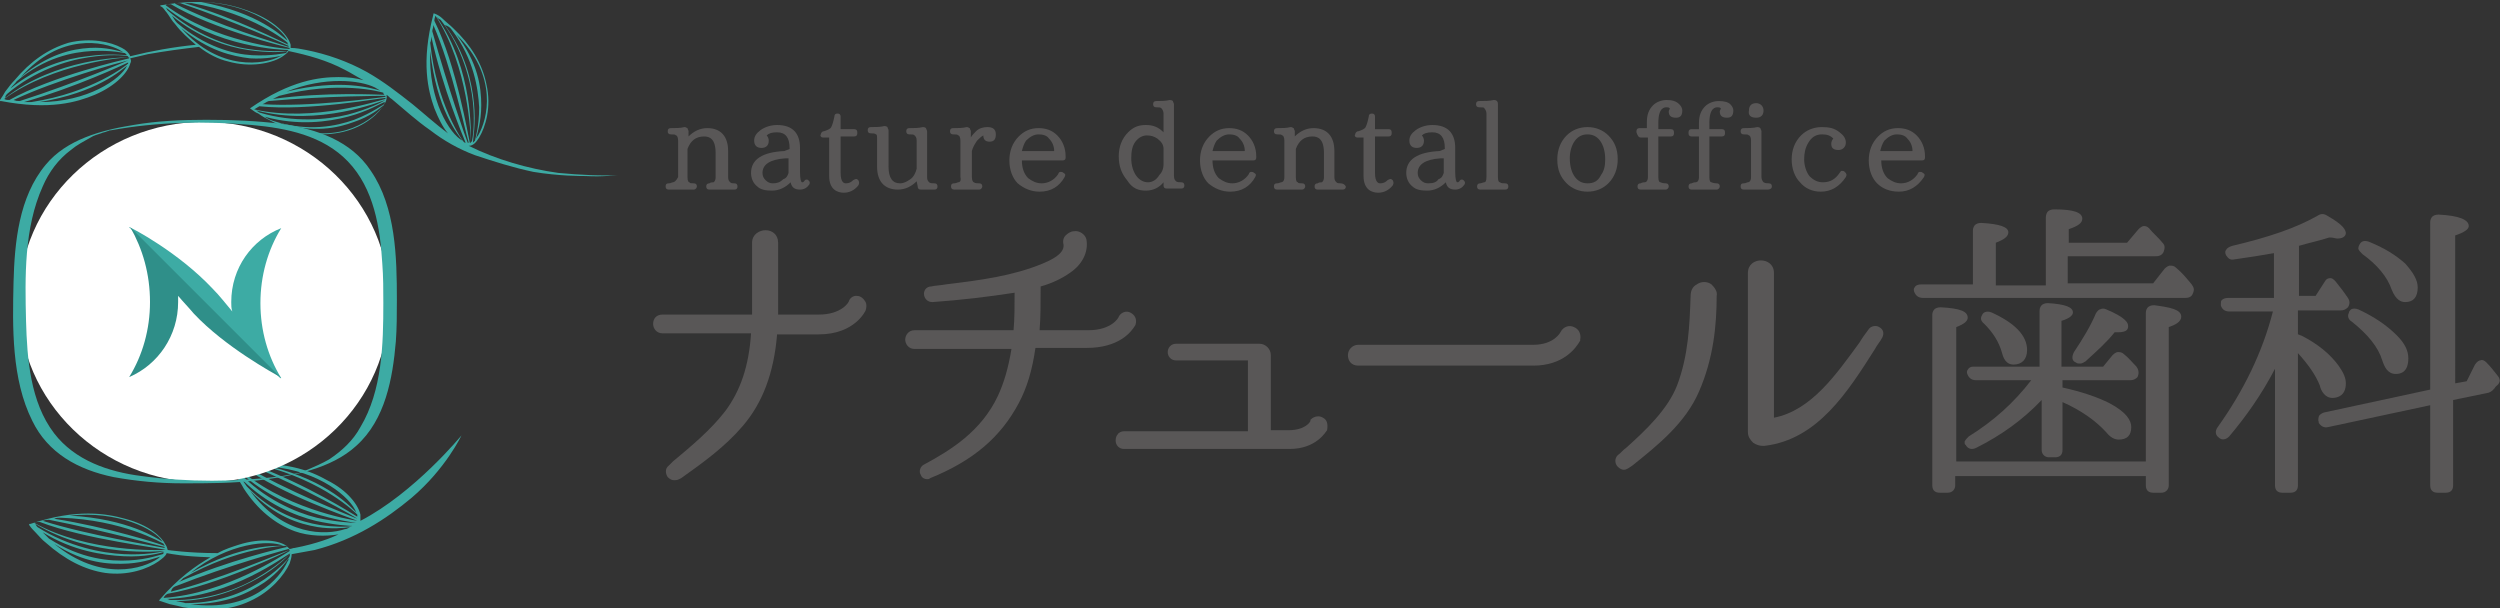 <?xml version="1.0" encoding="utf-8"?>
<!-- Generator: Adobe Illustrator 25.0.1, SVG Export Plug-In . SVG Version: 6.00 Build 0)  -->
<svg version="1.1" id="レイヤー_1" xmlns="http://www.w3.org/2000/svg" xmlns:xlink="http://www.w3.org/1999/xlink" x="0px"
	 y="0px" viewBox="0 0 240 58.4" style="enable-background:new 0 0 240 58.4;" xml:space="preserve">
<rect x="0" y="0" width="240" height="58.4" fill="#333333" stroke="none"/>
<style type="text/css">
	.st0{fill:#3DABA4;}
	.st1{fill:#FFFFFF;}
	.st2{fill:#2F8F89;}
	.st3{fill:#595757;}
</style>
<g>
	<path class="st0" d="M34.6,50c0-0.1,0-0.5,0-0.6c-0.2-0.9-1.2-2.3-3.2-3.3c-1.6-0.9-4.2-2-9-1.4l-0.1,0l0,0.1
		c0.1,0.3,0.3,0.6,0.4,0.9l0,0c0,0,0,0,0,0c0.2,0.4,0.5,0.8,0.7,1.2l0,0c0,0,0,0,0,0c1.3,2,3,3.4,4.9,4.1c1.4,0.5,3,0.5,4.2,0.3
		c-0.6,0.3-2.1,0.9-4.2,1.3c-0.2,0-0.3,0.1-0.5,0.1c-0.1-0.1-0.2-0.2-0.3-0.3c-0.7-0.5-2.4-0.8-4.6-0.1c-0.6,0.2-1.3,0.4-2,0.8
		c-2.8,0-4.8-0.3-4.8-0.3c0,0-0.1-0.4-0.2-0.5c-0.4-0.8-1.6-1.9-3.9-2.5c-1.8-0.5-4.6-1-9.1,0.5l-0.1,0l0,0.1
		c0.2,0.3,0.4,0.5,0.6,0.7l0,0c0,0,0,0,0,0c0.3,0.3,0.6,0.7,1,1l0,0c0,0,0,0,0,0c1.8,1.6,3.7,2.6,5.7,2.9c2.2,0.3,4.1-0.4,5.1-1.1
		c0.4-0.3,0.7-0.5,0.8-0.8c0.6,0.1,1.4,0.3,4.2,0.4c-1.4,0.8-3.1,2-4.9,4.1l0,0.1l0.1,0c0.3,0.1,0.6,0.2,0.9,0.3l0,0c0,0,0,0,0,0
		c0.5,0.1,0.9,0.2,1.3,0.3l0,0c0,0,0,0,0,0c2.4,0.4,4.5,0.3,6.4-0.6c2-0.9,3.3-2.5,3.8-3.6c0.1-0.3,0.2-0.6,0.2-0.9
		c0.6-0.1,1.6-0.3,2.2-0.4c3.9-1,6.9-3,9.3-5c3.3-2.8,4.8-6,4.8-6S39.8,47.3,34.6,50z M15.6,52c-0.5-0.3-3.3-2.2-8.9-2.5
		C11.3,49,14.9,50.8,15.6,52z M5.8,49.7c6,0.2,9.7,2.4,9.9,2.5c0,0.1,0.1,0.1,0.1,0.2c-0.5-0.2-5.5-1.8-10.6-2.6
		C5.4,49.7,5.6,49.7,5.8,49.7z M15.2,53.6c-1.4,1-5.5,2.3-10-1.4c2.9,1.9,5.3,2,7.1,1.9c1.6-0.1,2.8-0.6,3.2-0.7
		C15.4,53.4,15.3,53.5,15.2,53.6z M15.6,53.2c-0.1,0-1.3,0.5-3.2,0.6c-1.8,0.1-4.6-0.1-7.7-2.1l0,0c-0.2-0.2-0.4-0.4-0.6-0.6
		c2.9,1.8,5.8,2.2,7.8,2.3c2,0.1,3.5-0.3,3.8-0.4C15.7,53.1,15.7,53.2,15.6,53.2z M15.8,52.9c-0.4,0.1-1.9,0.4-3.9,0.3
		c-2.1-0.1-5.3-0.7-8.3-2.6c-0.1-0.1-0.1-0.1-0.2-0.3C8.9,53.6,15.3,52.9,15.8,52.9C15.8,52.9,15.8,52.9,15.8,52.9z M15.9,52.8
		c-0.6,0-7.4,0.3-12.6-2.6c0.2-0.1,0.3-0.1,0.5-0.1C8.2,51.8,15.5,52.6,15.9,52.8C15.9,52.7,15.9,52.7,15.9,52.8z M4.1,50
		c0.3-0.1,0.3-0.1,0.6-0.1c5.6,1.1,10.9,2.6,11.1,2.6c0,0,0,0.1,0,0.1C14.9,52.4,8.5,51.4,4.1,50z M27.2,52.4c-0.6,0-4-0.2-8.9,2.6
		C21.9,52.1,25.9,51.8,27.2,52.4z M17.6,55.5c5.3-3,9.6-3.1,9.8-3.1c0.1,0,0.1,0.1,0.2,0.1c-0.5,0.1-5.7,1.3-10.5,3.4
		C17.3,55.8,17.4,55.7,17.6,55.5z M16.8,56.3c5.3-2.1,10.6-3.5,10.9-3.6c0,0,0,0,0.1,0.1c-0.9,0.3-6.9,2.9-11.4,4
		C16.5,56.5,16.6,56.4,16.8,56.3z M16.1,57c4.7-0.8,11.4-4,11.7-4.2c0,0,0,0,0,0.1c-0.5,0.3-6.1,4.1-12.1,4.5
		C15.8,57.2,15.9,57.1,16.1,57z M27.6,53.9c-0.7,1.6-3.5,4.9-9.3,4.1c3.5,0,5.6-1.1,7.1-2.1c1.3-0.9,2.1-2,2.3-2.3
		C27.7,53.7,27.7,53.8,27.6,53.9z M27.8,53.4c0,0.1-0.8,1.1-2.4,2.2c-1.5,1-4,2.3-7.6,2.3l0,0c-0.3-0.1-0.5-0.1-0.9-0.2
		c3.4,0,6.1-1.2,7.9-2.2c1.8-1,2.8-2.1,3-2.3C27.9,53.3,27.8,53.3,27.8,53.4z M27.9,53.1c-0.3,0.3-1.4,1.3-3.1,2.3
		c-1.8,1.1-4.9,2.3-8.4,2.2c-0.2,0-0.2-0.1-0.4-0.1C22.3,57.3,27.4,53.3,27.9,53.1C27.9,53,27.9,53,27.9,53.1z M34.2,49.2
		c-0.4-0.4-2.6-3-8.2-4.4C30.7,45.2,33.7,47.8,34.2,49.2z M33.1,50.8c-1.8,0.6-5.9,0.7-9.1-3.7c2.4,2.5,4.7,3.2,6.5,3.5
		c1.3,0.2,2.5,0.1,3.1,0C33.4,50.7,33.3,50.8,33.1,50.8z M33.8,50.5c-0.5,0.1-1.7,0.1-3.1-0.1c-1.8-0.3-4.5-1.1-7-3.7l0,0
		c-0.2-0.3-0.3-0.4-0.5-0.7c2.4,2.4,5.1,3.5,7.1,4c1.8,0.4,3.3,0.5,3.8,0.5C34,50.4,33.9,50.4,33.8,50.5z M34.2,50.2
		c-0.4,0-2-0.1-3.8-0.5c-2-0.5-5.1-1.8-7.5-4.4c-0.1-0.2-0.1-0.2-0.2-0.3C27.2,49.4,33.7,50.1,34.2,50.2
		C34.2,50.1,34.2,50.2,34.2,50.2z M34.3,50c-0.6-0.1-7.3-1.2-11.7-5.3c0.2,0,0.3,0,0.6,0C27,47.5,33.9,49.8,34.3,50
		C34.3,49.9,34.3,50,34.3,50z M34.3,49.8c-0.9-0.4-6.9-2.7-10.8-5.1c0.3,0,0.4,0,0.6,0C29.3,46.9,34.1,49.6,34.3,49.8
		C34.3,49.8,34.3,49.8,34.3,49.8z M24.5,44.7c0.2,0,0.4,0,0.7,0c5.9,1.5,8.9,4.5,9.1,4.7c0,0.1,0,0.1,0,0.2
		C33.8,49.3,29.4,46.5,24.5,44.7z"/>
	<path class="st0" d="M53.6,16.6c-2.9-0.4-6-1.3-8.6-2.6c0.4,0,0.7-0.3,1-0.8c0.6-1,1.2-2.9,0.7-5.1c-0.4-2-1.5-3.8-3.2-5.4
		c0,0,0,0,0,0l0,0c-0.3-0.3-0.7-0.6-1-0.9c0,0,0,0,0,0l0,0c-0.2-0.2-0.5-0.4-0.8-0.5l-0.1,0l0,0.1c-1.2,4.6-0.5,7.3,0.1,9
		c0.4,1,0.8,1.8,1.3,2.4c-1.2-0.9-2.3-1.9-3.4-2.8c-1.4-1.1-2.8-2.2-4.4-3.1c-1.8-1-3.8-1.7-5.8-2.1c-0.5-0.1-1-0.2-1.5-0.2
		c0-0.1,0-0.2,0-0.3c-0.2-0.8-1.3-2.1-3.4-3c-1.7-0.7-4.3-1.6-9-0.8l-0.1,0l0,0.1C15.7,0.7,15.8,1,16,1.2l0,0c0,0,0,0,0,0
		c0.3,0.4,0.5,0.8,0.8,1.1l0,0c0,0,0,0,0,0c0.6,0.8,1.3,1.4,2,2c-2.1,0.2-4.3,0.6-6.3,1.1c0,0,0,0,0,0c-0.1-0.3-0.4-0.6-0.8-0.8
		c-1.1-0.6-3-1-5.1-0.5C4.6,4.7,2.9,5.9,1.4,7.7c0,0,0,0,0,0l0,0C1.1,8,0.8,8.4,0.5,8.8c0,0,0,0,0,0l0,0C0.4,9,0.2,9.3,0,9.6l0,0.1
		l0.1,0c4.7,0.9,7.3,0.1,9-0.6c2.1-0.9,3.2-2.2,3.4-3c0.1-0.2,0.1-0.3,0-0.5c0.5-0.1,1.2-0.3,1.7-0.4c1.7-0.3,3.2-0.5,4.9-0.7
		C20,5.2,21,5.7,21.9,5.9c2.1,0.6,4.1,0.2,5.1-0.4c0.3-0.2,0.6-0.4,0.7-0.6c1.9,0.4,3.7,0.9,5.4,1.8c0.6,0.3,1.2,0.7,1.8,1
		c-0.7-0.2-1.5-0.3-2.4-0.3c-1.8,0-4.6,0.3-8.5,3l-0.1,0l0.1,0c0.3,0.2,0.5,0.4,0.8,0.5l0,0c0,0,0,0,0,0c0.4,0.3,0.8,0.5,1.2,0.7
		l0,0c0,0,0,0,0,0c2.1,1.1,4.2,1.5,6.2,1.2c2.2-0.3,3.8-1.5,4.5-2.5c0.3-0.4,0.5-0.8,0.4-1.2c0.2,0.1,0.3,0.3,0.5,0.4
		c1.2,1,2.4,2.1,3.7,3c1.3,1,2.7,1.8,4.3,2.4c1.8,0.6,3.7,1.2,5.6,1.6c2.4,0.4,4.6,0.4,5,0.4c1.8,0.1,2.9-0.1,3.1-0.1
		C57.9,16.9,55.7,16.8,53.6,16.6z M11.5,4.8c0.1,0.1,0.2,0.1,0.3,0.2c-0.4-0.1-1.6-0.5-3.2-0.4C6.9,4.7,4.6,5.2,2,7.4
		C5.8,3.1,10,4,11.5,4.8z M1.6,7.8L1.6,7.8C4.3,5.5,7,5,8.8,4.9c1.9-0.1,3.2,0.2,3.2,0.2c0.1,0.1,0.1,0.1,0.2,0.2
		c-0.3,0-1.8-0.2-3.8,0.1C6.4,5.6,3.6,6.4,1,8.5C1.2,8.2,1.4,8.1,1.6,7.8z M0.7,9c2.6-2.2,5.7-3.2,7.8-3.5c1.9-0.3,3.4-0.2,3.8-0.1
		c0,0,0,0,0,0.1c-0.5,0-6.9,0.1-11.8,3.9C0.5,9.2,0.6,9.1,0.7,9z M3.8,9.8c5.5-0.9,7.9-3.1,8.4-3.5C11.6,7.6,8.4,9.8,3.8,9.8z
		 M12.3,6.1c-0.1,0.1-3.4,2.8-9.3,3.7c-0.2,0-0.4,0-0.7,0c4.9-1.4,9.6-3.6,10-3.8C12.3,6,12.3,6,12.3,6.1z M12.3,5.8
		C12.1,5.9,7.2,8,1.9,9.7c-0.3,0-0.3,0-0.6-0.1C5.3,7.7,11.5,6,12.3,5.8C12.4,5.7,12.3,5.8,12.3,5.8z M0.9,9.6c-0.2,0-0.3,0-0.5-0.1
		c4.7-3.4,11.4-4,12-4c0,0,0,0,0,0.1C12,5.7,5,7.3,0.9,9.6z M27.6,3.9c-0.5-0.4-2.8-2.7-8.3-3.7C23.9,0.3,27.1,2.7,27.6,3.9z
		 M18.4,0.3c5.9,1,9.1,3.7,9.2,3.8c0,0.1,0,0.1,0.1,0.2c-0.5-0.2-5.1-2.6-10-4C18,0.3,18.2,0.3,18.4,0.3z M17.3,0.3
		c5.3,1.8,10.2,4,10.4,4.1c0,0,0,0.1,0,0.1c-0.9-0.3-7-2.1-11-4.2C17,0.3,17.1,0.3,17.3,0.3z M16.4,0.4c4,2.4,11,4.1,11.4,4.2
		c0,0,0,0,0,0.1c-0.6,0-7.2-0.7-11.9-4.2C16,0.4,16.2,0.4,16.4,0.4z M26.9,5.4c-1.5,0.8-5.8,1.5-9.5-2.7C20,4.9,22.3,5.4,24,5.6
		c1.6,0.1,2.8-0.2,3.2-0.3C27.1,5.3,27,5.4,26.9,5.4z M27.4,5.1c-0.1,0-1.3,0.3-3.2,0.2c-1.8-0.1-4.5-0.8-7.2-3.1l0,0
		c-0.2-0.2-0.3-0.4-0.5-0.7c2.5,2.1,5.3,3,7.3,3.3c2,0.3,3.5,0.2,3.8,0.1C27.5,5,27.5,5.1,27.4,5.1z M23.8,4.7
		c-2-0.3-5.1-1.4-7.7-3.7C16,0.9,16,0.8,15.9,0.7c4.8,3.9,11.3,4.1,11.8,4.1c0,0,0,0-0.1,0.1C27.3,4.9,25.7,5,23.8,4.7z M36,8.4
		c0.2,0.1,0.3,0.2,0.5,0.3c-0.7-0.2-3.8-1.2-9,0.1C31.2,7.3,34.6,7.7,36,8.4z M25.8,9.7c5.6-0.5,10.9-0.5,11.2-0.5c0,0,0,0.1,0,0.1
		c-0.9,0.1-7.3,1-11.8,0.7C25.5,9.9,25.5,9.8,25.8,9.7z M36.6,10.4c-1.1,1.3-4.6,3.8-9.8,1.4c3.3,1,5.6,0.5,7.2-0.1
		c1.5-0.5,2.5-1.3,2.8-1.6C36.7,10.3,36.7,10.3,36.6,10.4z M36.9,10c-0.1,0-1.1,0.8-2.9,1.5c-1.7,0.6-4.4,1.2-7.8,0.1l0,0
		c-0.3-0.1-0.5-0.2-0.8-0.4c3.2,0.9,6.1,0.5,8,0c1.9-0.5,3.2-1.3,3.5-1.4C37,9.8,36.9,9.9,36.9,10z M37,9.6
		c-0.3,0.2-1.7,0.9-3.6,1.4c-2,0.5-5.2,0.8-8.5-0.2c-0.1-0.1-0.2-0.1-0.3-0.2C30.6,12.2,36.6,9.7,37,9.6C37,9.6,37,9.6,37,9.6z
		 M24.4,10.5c0.2-0.1,0.3-0.2,0.5-0.3c4.6,0.5,11.7-0.8,12.1-0.8c0,0,0,0,0,0.1C36.5,9.6,30.1,11.8,24.4,10.5z M36.9,9.1
		c-0.5,0-5.7-0.3-10.7,0.4c0.2-0.1,0.4-0.2,0.6-0.3c5.7-1.5,9.7-0.4,10-0.3c0,0,0,0,0,0C36.8,9,36.8,9,36.9,9.1z M45.9,13
		c-0.1,0.1-0.1,0.2-0.2,0.3c0.1-0.4,0.5-1.6,0.5-3.2c0-1.7-0.3-4.1-2.4-6.8C47.9,7.3,46.8,11.5,45.9,13z M43.4,2.9L43.4,2.9
		c2.1,2.8,2.5,5.6,2.6,7.4c0,1.9-0.4,3.1-0.4,3.2c-0.1,0.1-0.1,0.1-0.2,0.2c0-0.3,0.3-1.8,0.1-3.8c-0.2-2-0.8-4.8-2.8-7.5
		C43,2.5,43.2,2.6,43.4,2.9z M42.3,1.9c2.1,2.7,2.9,5.9,3.1,7.9c0.2,1.9,0,3.4-0.1,3.8c0,0,0,0-0.1,0c0-0.5,0.3-6.9-3.3-12
		C42.1,1.8,42.1,1.8,42.3,1.9z M41.8,1.5c3.2,4.9,3.4,11.6,3.4,12.2c0,0,0,0-0.1,0c-0.1-0.4-1.3-7.5-3.4-11.7
		C41.7,1.9,41.7,1.8,41.8,1.5z M41.6,2.4c1.8,4.1,3.1,10.4,3.4,11.3c0,0-0.1,0-0.1,0c-0.1-0.2-1.9-5.3-3.4-10.7
		C41.5,2.8,41.6,2.7,41.6,2.4z M41.4,3.5c1.1,5,3.1,9.7,3.3,10.2c-0.1,0-0.1,0-0.2-0.1c-0.1-0.1-2.6-3.6-3.2-9.5
		C41.4,3.9,41.4,3.7,41.4,3.5z M41.3,4.9c0.6,5.6,2.7,8.1,3.1,8.6C43.2,12.9,41.1,9.6,41.3,4.9z"/>
	<g>
		<ellipse class="st1" cx="19.6" cy="29" rx="17.8" ry="17.3"/>
		<g>
			<g>
				<path class="st0" d="M36.8,29.1c0,3.9-0.1,8.4-2.2,11.9c-0.7,1.3-1.8,2.3-3,3.1c-0.7,0.4-1.4,0.7-2.1,1
					c-0.2,0.1-0.4,0.1-0.6,0.2c-0.5,0.2,0.4-0.1-0.2,0.1c-0.5,0.1-1.1,0.2-1.6,0.3c-4.4,0.6-9.1,0.6-13.5,0
					c-3.2-0.4-6.4-1.5-8.4-4.1c-2.3-3-2.6-7.2-2.7-10.8c-0.1-4.2-0.2-8.9,1.6-12.9c0.6-1.4,1.5-2.6,2.7-3.5c0.6-0.5,1.2-0.8,1.9-1.2
					c0.3-0.2,0.7-0.3,1-0.4c0.2-0.1,0.4-0.1,0.6-0.2c0.1,0,0.2-0.1,0.3-0.1c-0.6,0.2-0.1,0,0.1,0c4.4-0.8,9-0.9,13.5-0.5
					c3.3,0.3,6.8,1,9.2,3.5c2.5,2.6,3.1,6.4,3.3,9.8C36.8,26.6,36.8,27.8,36.8,29.1c0-0.1,1.3-0.2,1.3-0.3c0-4.1-0.1-8.9-2.5-12.4
					c-1.9-2.9-5.2-4-8.5-4.5c-2.4-0.3-4.8-0.4-7.3-0.4c-2.3,0-4.7,0.1-7,0.5c-3.1,0.5-6.4,1.4-8.4,3.8c-2.6,3.1-3,7.5-3.1,11.3
					c-0.1,4.3-0.2,9.3,1.8,13.3c1.5,3.1,4.4,4.7,7.8,5.4c2.2,0.4,4.4,0.6,6.6,0.6c2.5,0,4.9,0,7.4-0.3c3.2-0.4,6.9-1.1,9.3-3.3
					c2.8-2.5,3.5-6.5,3.8-10c0.1-1.3,0.1-2.7,0.1-4C38.1,28.9,36.8,29,36.8,29.1z"/>
			</g>
		</g>
	</g>
	<g>
		<path class="st0" d="M22.2,29c0,0.3,0,0.6,0.1,0.9c-0.6-0.7-1.2-1.5-1.9-2.2c-3.3-3.5-7.7-5.8-8-5.9c0,0,0,0.1,0.1,0.1l14.4,14.4
			c0,0,0.1,0,0.1,0c-1.3-2.1-2-4.6-2-7.2c0-2.6,0.7-5.1,2-7.2C24.2,23,22.2,25.7,22.2,29z"/>
		<path class="st2" d="M14.4,29c0,2.6-0.7,5.1-2,7.2c2.8-1.2,4.7-4,4.7-7.2c0-0.2,0-0.4,0-0.6c0.5,0.6,1,1.1,1.5,1.7
			c3,3.2,7.6,5.7,8.3,6.1L12.5,21.8C13.7,23.9,14.4,26.3,14.4,29z"/>
	</g>
</g>
<g>
	<path class="st3" d="M82.2,28.4c-0.3,0-0.6,0.2-0.7,0.5c0,0.1-0.7,1.3-2.9,1.3h-3.9v-6.9c0-0.8-0.6-1.2-1.2-1.2
		c-0.6,0-1.3,0.4-1.3,1.2v6.9h-8.6c-0.6,0-0.9,0.4-0.9,0.9c0,0.4,0.3,0.9,0.9,0.9h8.5c-0.2,3.1-1,5.5-2.5,7.5
		c-1.4,1.8-3.2,3.3-5,4.8l-0.4,0.4c-0.4,0.3-0.3,0.8-0.1,1.1c0.2,0.2,0.4,0.3,0.6,0.3c0.2,0,0.3,0,0.5-0.1l0.2-0.1
		c2.1-1.5,4.2-3,5.9-5c1.9-2.2,3-5.1,3.3-8.8h4c3.5,0,4.5-2.3,4.5-2.3c0.1-0.3,0.1-0.6,0-0.8C82.8,28.5,82.5,28.4,82.2,28.4z"/>
	<path class="st3" d="M109,31.2l-0.2-0.2l0,0L109,31.2c0.2-0.6-0.1-1-0.5-1.2c-0.4-0.2-0.9,0-1.1,0.4c0,0.1-0.7,1.3-2.9,1.3h-4.7
		c0.1-1.2,0.1-2.5,0.1-4.2c1.1-0.3,2.1-0.8,2.8-1.3c1.2-0.8,1.8-2,1.6-3.2c-0.1-0.5-0.7-0.9-1.2-0.8c-0.3,0-0.6,0.2-0.8,0.4
		c-0.2,0.2-0.3,0.5-0.2,0.9c0.1,0.9-1.3,1.5-2,1.8c-2.9,1.2-6,1.6-9.3,2c-0.5,0.1-1,0.1-1.4,0.2c-0.4,0-0.7,0.3-0.7,0.7
		c0,0.4,0.3,0.8,0.8,0.8c2.8-0.2,5.3-0.5,7.9-0.9c0,1.3,0,2.5-0.1,3.6h-9.5c-0.6,0-0.9,0.5-0.9,0.9c0,0.4,0.3,0.9,0.9,0.9h9.3
		c-0.3,1.8-0.7,3.2-1.3,4.5c-1.6,3.4-4.5,5.2-7.1,6.6c-0.4,0.2-0.5,0.7-0.3,1c0.1,0.3,0.4,0.4,0.6,0.4c0.1,0,0.2,0,0.3-0.1
		c4.2-1.7,6.8-4,8.5-7.2c0.8-1.5,1.3-3.2,1.6-5.3h4.9C107.4,33.4,108.6,31.9,109,31.2z"/>
	<path class="st3" d="M127,40.1c-0.3-0.2-0.8-0.2-1.2,0.2c0,0,0,0.1,0,0.1c0,0.1-0.5,0.9-2.1,0.9h-1.7v-7.2c0-0.6-0.5-1.1-1.1-1.1
		h-8c-0.5,0-0.8,0.4-0.8,0.8c0,0.4,0.3,0.8,0.8,0.8l6.9,0v6.8h-11.9c-0.2,0-0.5,0.1-0.6,0.3c-0.1,0.1-0.2,0.3-0.2,0.6
		c0,0.4,0.3,0.8,0.8,0.8h15.9c2.6,0,3.5-1.7,3.6-1.8C127.5,40.7,127.4,40.3,127,40.1z"/>
	<path class="st3" d="M151.1,31.4c-0.4-0.2-1-0.1-1.3,0.5c0,0-0.6,1.2-2.6,1.2h-16.8c-0.6,0-1,0.5-1,1c0,0.5,0.3,1,1,1h16.8
		c2.9,0,4.1-1.7,4.5-2.4c0,0,0,0,0-0.1C151.8,32.1,151.6,31.6,151.1,31.4z"/>
	<path class="st3" d="M180.4,31.4c-0.3-0.2-0.8-0.1-1,0.2c-0.3,0.4-0.6,0.8-0.9,1.3c-2.2,3-4.6,6.5-8.2,7.2V26.2
		c0-1.6-2.5-1.6-2.5,0v15.3c0,0.4,0.2,0.7,0.5,1c0.3,0.2,0.6,0.3,0.9,0.3c0.1,0,0.1,0,0.2,0c5.1-0.6,8-5.2,10.6-9.3
		c0.2-0.4,0.5-0.7,0.7-1.1C180.9,32,180.8,31.6,180.4,31.4z"/>
	<path class="st3" d="M164.3,27.3c-0.4-0.3-1-0.3-1.4,0c-0.4,0.2-0.6,0.6-0.6,1.1c-0.1,2.8-0.2,5.7-1.3,8.6c-0.9,2.3-3,4.3-4.9,6
		c-0.3,0.2-0.5,0.5-0.8,0.7c-0.3,0.3-0.3,0.8,0,1.1c0.2,0.2,0.4,0.3,0.6,0.3c0.2,0,0.3-0.1,0.5-0.2l0.3-0.2c2.5-2,5.1-4.1,6.4-7.1
		c1.4-3.2,1.7-6.4,1.7-9.2C164.9,28,164.6,27.6,164.3,27.3z"/>
	<path class="st3" d="M208.9,25.7c-0.2-0.2-0.4-0.2-0.6-0.2c-0.1,0-0.3,0.1-0.5,0.3l-1.1,1.4h-8.2v-2.6h8.4c0.2,0,0.6,0,0.8-0.4
		c0.1-0.3,0.2-0.6-0.1-0.9c-0.4-0.5-0.9-0.9-1.3-1.4c-0.2-0.2-0.4-0.2-0.5-0.2c-0.1,0-0.3,0.1-0.5,0.3l-1.1,1.3h-5.6V22
		c0.9-0.3,1.3-0.6,1.3-1c0-0.6-0.8-0.9-2.7-0.9c-0.3,0-0.5,0.1-0.6,0.2c-0.1,0.1-0.2,0.3-0.2,0.6v6.5h-4.8v-4.1
		c0.8-0.3,1.2-0.6,1.2-1c0-0.5-0.8-0.8-2.6-0.9c-0.3,0-0.5,0.1-0.6,0.2c-0.1,0.1-0.2,0.3-0.2,0.5v5.2h-4.9c-0.4,0-0.6,0.1-0.7,0.3
		c-0.1,0.1-0.1,0.3,0,0.5c0.1,0.2,0.3,0.5,0.8,0.5h25.2c0.3,0,0.6-0.1,0.7-0.4c0.2-0.4,0.1-0.6-0.1-0.9
		C209.9,26.7,209.5,26.2,208.9,25.7z"/>
	<path class="st3" d="M188.9,35.5c-0.1,0.1-0.1,0.3,0,0.5c0.1,0.2,0.3,0.5,0.8,0.5h5.3c-1.7,2.2-3.6,3.9-6,5.4
		c-0.2,0.2-0.3,0.3-0.4,0.5c0,0.1,0,0.3,0.1,0.3c0.2,0.4,0.6,0.5,1,0.3c2.4-1.2,4.5-2.7,6.3-4.6v4.8c0,0.4,0.3,0.7,0.7,0.7h0.6
		c0.5,0,0.7-0.3,0.7-0.7v-4.6c1.8,0.8,3.2,1.8,4.2,2.9c0.4,0.5,0.8,0.7,1.2,0.7c0.8,0,1.2-0.4,1.2-1.2c0-0.6-0.4-1.4-2.1-2.3
		c-1.2-0.6-2.7-1.1-4.5-1.5v-0.7h6.5c0.4,0,0.6-0.2,0.7-0.3c0.1-0.2,0.2-0.6-0.1-1c-0.4-0.4-0.8-0.9-1.2-1.2
		c-0.2-0.2-0.4-0.2-0.6-0.2c-0.1,0-0.3,0.1-0.5,0.3l-0.9,1.1h-4v-4.4c0.7-0.2,1.1-0.5,1.1-0.8c0-0.5-0.7-0.8-2.4-0.9
		c-0.3,0-0.5,0.1-0.6,0.2c-0.1,0.1-0.2,0.3-0.2,0.5v5.4h-6.4C189.2,35.2,189,35.3,188.9,35.5z"/>
	<path class="st3" d="M199.3,34.8c0.1,0.1,0.2,0.1,0.4,0.1c0.2,0,0.3-0.1,0.5-0.2c1.1-1,2.1-1.9,2.8-2.8c0,0,0,0,0.1,0
		c0.1,0,0.2,0,0.2,0c0.9,0,1-0.3,1-0.6c0-0.3-0.2-0.8-2.1-1.6c-0.2-0.1-0.4-0.1-0.6,0c-0.1,0-0.3,0.2-0.4,0.4
		c-0.5,1.2-1.3,2.5-2.1,3.7c0,0,0,0,0,0C198.8,34.4,199,34.7,199.3,34.8z"/>
	<path class="st3" d="M193.3,35c0.8,0,1.3-0.5,1.3-1.4c0-1.4-1.2-2.6-3.4-3.6c-0.5-0.2-0.8,0-0.9,0.2c-0.1,0.2-0.3,0.5,0.2,0.9
		c0.8,0.8,1.4,1.7,1.7,2.8C192.4,34.7,192.8,35,193.3,35z"/>
	<path class="st3" d="M206.8,29.3c-0.3,0-0.5,0.1-0.6,0.2c-0.1,0.1-0.2,0.3-0.2,0.5v14.3h-18.2V31.4c0.8-0.3,1.1-0.6,1.1-0.9
		c0-0.6-0.7-0.9-2.6-1c-0.3,0-0.5,0.1-0.6,0.2c-0.1,0.1-0.2,0.3-0.2,0.5v16.4c0,0.5,0.3,0.7,0.7,0.7h0.8c0.4,0,0.7-0.3,0.7-0.7v-0.9
		H206v0.9c0,0.5,0.3,0.7,0.7,0.7h0.8c0.4,0,0.7-0.3,0.7-0.7V31.4c0.6-0.2,1.2-0.5,1.2-1C209.4,29.7,208.3,29.5,206.8,29.3z"/>
	<path class="st3" d="M223.9,38.2c0.5,0,1.3-0.2,1.3-1.4c0-0.5-0.2-1-0.7-1.7c-0.8-1.1-2-2.1-3.6-2.9c-0.1,0-0.2-0.1-0.3-0.1v-2.3
		h4.1c0.3,0,0.5-0.1,0.7-0.3c0.2-0.3,0.2-0.6,0-0.9c-0.4-0.6-0.8-1.1-1.2-1.6c-0.2-0.2-0.3-0.3-0.5-0.3c-0.2,0-0.4,0.1-0.5,0.3
		l-0.9,1.4h-1.6v-4.8c1-0.3,2-0.5,2.9-0.8l0.1,0c0.3,0,0.5,0.1,0.7,0.1c0.7,0,0.8-0.4,0.8-0.5c0-0.3-0.2-0.8-1.8-1.7
		c-0.3-0.2-0.6-0.2-0.9,0c-2.1,1.2-4.8,2.1-8.2,2.9c-0.3,0.1-0.5,0.2-0.6,0.4c-0.1,0.1-0.1,0.3,0,0.5c0.2,0.3,0.4,0.5,0.8,0.4
		c1.4-0.2,2.7-0.4,3.8-0.6v4.3h-4.4c-0.3,0-0.5,0.1-0.6,0.2c-0.1,0.1-0.1,0.2-0.1,0.5c0.1,0.4,0.4,0.6,0.8,0.6h4.2
		c-1,3.9-2.8,7.6-5.3,11.1c-0.3,0.4-0.2,0.8,0.1,1c0.3,0.3,0.7,0.2,1-0.1c1.6-1.9,3.1-4,4.4-6.5v11.2c0,0.5,0.3,0.7,0.7,0.7h0.8
		c0.5,0,0.7-0.3,0.7-0.7V33.9c1,1.1,1.7,2.1,2.1,3.1C222.8,37.5,223.2,38.2,223.9,38.2z"/>
	<path class="st3" d="M226.8,24.4c1.4,1,2.4,2.2,2.8,3.4c0.4,1,0.9,1.2,1.3,1.2c0.8,0,1.2-0.5,1.2-1.4c0-0.7-0.4-1.4-1.2-2.3
		c-0.9-0.8-2-1.5-3.5-2.1c0,0,0,0,0,0c-0.6-0.2-0.8,0.1-0.9,0.3c-0.1,0.2-0.1,0.3-0.1,0.4C226.5,24.1,226.6,24.2,226.8,24.4z"/>
	<path class="st3" d="M225.8,30.9c1.5,1.2,2.5,2.4,2.9,3.7c0.2,0.6,0.5,1.3,1.3,1.3c0.5,0,1.2-0.2,1.2-1.5c0-0.7-0.3-1.4-1.1-2.2
		c-1-1-2.2-1.8-3.7-2.5c0,0,0,0,0,0c-0.3-0.1-0.5-0.1-0.7,0c-0.1,0.1-0.2,0.2-0.2,0.3C225.4,30.2,225.3,30.6,225.8,30.9z"/>
	<path class="st3" d="M239.8,36.1c-0.4-0.5-0.7-0.9-1.1-1.3c-0.2-0.2-0.4-0.3-0.6-0.2c-0.1,0-0.3,0.1-0.5,0.4l-0.8,1.6l-1.1,0.2
		V22.6c0.9-0.3,1.3-0.6,1.3-0.9c0-0.6-0.9-1-2.9-1.1c-0.3,0-0.5,0.1-0.6,0.2c-0.1,0.1-0.2,0.3-0.2,0.5v16.1l-10.2,2.2
		c-0.3,0.1-0.5,0.3-0.5,0.4c0,0.1-0.1,0.3,0,0.5c0,0,0,0.1,0,0.1c0.2,0.3,0.5,0.5,0.9,0.4l9.8-2.1v7.7c0,0.5,0.3,0.7,0.7,0.7h0.8
		c0.5,0,0.7-0.3,0.7-0.7v-8.2l3.4-0.7c0.3-0.1,0.5-0.3,0.7-0.6C240,36.8,240.1,36.5,239.8,36.1z"/>
	<path class="st3" d="M64.6,17.5c-0.1,0-0.2,0.1-0.4,0.1c-0.3,0-0.3,0.2-0.3,0.3c0,0.2,0.1,0.3,0.3,0.3h2.4c0.2,0,0.3-0.2,0.3-0.3
		c0-0.2-0.1-0.3-0.3-0.3c0,0,0,0,0,0c-0.2,0-0.4,0-0.4-0.1c-0.1,0-0.2-0.1-0.2-0.5v-2.7c0.3-0.8,0.8-1.2,1.6-1.2
		c0.5,0,1.1,0.2,1.1,1.6V17c0,0.4-0.2,0.5-0.2,0.5c-0.1,0-0.3,0-0.4,0.1c-0.2,0-0.3,0.1-0.3,0.3c0,0.2,0.1,0.3,0.3,0.3h2.4
		c0.2,0,0.3-0.1,0.3-0.3c0-0.2-0.1-0.3-0.3-0.3c0,0,0,0,0,0c-0.2,0-0.3,0-0.4-0.1c-0.1-0.1-0.2-0.2-0.2-0.5v-2.5
		c0-1.4-0.7-2.2-2-2.2c-0.7,0-1.3,0.3-1.8,0.8v-0.5c0-0.1-0.1-0.2-0.1-0.3c-0.1,0-0.1-0.1-0.3-0.1c-0.4,0.1-0.8,0.1-1.3,0.1
		c-0.2,0-0.3,0.1-0.3,0.3c0,0.2,0.1,0.3,0.3,0.3h0c0.3,0,0.4,0,0.5,0.1c0.1,0,0.2,0.2,0.2,0.5V17C64.9,17.4,64.7,17.5,64.6,17.5z"/>
	<path class="st3" d="M75.3,14.5c-2.1,0.1-3.2,0.8-3.2,2.1c0,0.5,0.2,1,0.6,1.3c0.3,0.3,0.8,0.4,1.4,0.4c0.7,0,1.3-0.3,1.8-0.8
		c0.1,0.5,0.4,0.7,0.9,0.7c0.4,0,0.7-0.2,0.9-0.5c0,0,0,0,0,0c0.1-0.2,0-0.3-0.1-0.4c-0.1-0.1-0.3-0.1-0.4,0.1
		c-0.1,0.1-0.1,0.1-0.2,0.1c-0.1,0-0.2-0.3-0.2-1v-2.3c0-1.4-0.7-2.2-2.2-2.2c-0.6,0-1.2,0.2-1.6,0.5c-0.4,0.3-0.6,0.6-0.6,1
		c0,0.5,0.3,0.7,0.7,0.7c0.4,0,0.7-0.2,0.7-0.7c0-0.2-0.1-0.4-0.2-0.5c0.2-0.2,0.5-0.3,1-0.3c0.8,0,1.2,0.5,1.2,1.5v0.1L75.3,14.5z
		 M74.2,17.6c-0.3,0-0.5-0.1-0.7-0.3c-0.2-0.2-0.3-0.4-0.3-0.7c0-0.8,0.7-1.3,2.2-1.4l0.3,0v1.4c-0.1,0.3-0.2,0.5-0.5,0.6
		C74.9,17.5,74.6,17.6,74.2,17.6z"/>
	<path class="st3" d="M79,13.2h0.6v3.7c0,1.3,0.8,1.6,1.4,1.6c0.5,0,1-0.2,1.4-0.7c0,0,0,0,0,0c0.1-0.2,0.1-0.3,0-0.5
		c-0.2-0.2-0.3-0.1-0.5,0c-0.2,0.2-0.4,0.3-0.7,0.3c-0.1,0-0.5,0-0.5-1v-3.5H82c0.2,0,0.3-0.1,0.3-0.3v-0.1c0-0.2-0.1-0.3-0.3-0.3
		h-1.3v-1.2c0-0.2-0.1-0.3-0.3-0.3c-0.2,0-0.3,0.1-0.3,0.3c-0.1,0.5-0.2,0.8-0.3,1c-0.1,0.2-0.4,0.3-0.7,0.4c-0.2,0-0.3,0.2-0.3,0.3
		C78.7,13,78.8,13.2,79,13.2z"/>
	<path class="st3" d="M88.1,17.9c0,0.2,0.1,0.3,0.3,0.3h1.3c0.2,0,0.3-0.1,0.3-0.3c0-0.2-0.1-0.3-0.3-0.3c-0.2,0-0.4,0-0.5-0.1
		c-0.1-0.1-0.2-0.2-0.2-0.5v-4.4c0-0.1-0.1-0.2-0.1-0.3c0,0-0.1-0.1-0.3-0.1c-0.4,0.1-0.9,0.1-1.3,0.1c-0.2,0-0.3,0.1-0.3,0.3
		c0,0.2,0.1,0.3,0.3,0.3c0.3,0,0.4,0,0.5,0.1c0.1,0.1,0.2,0.2,0.2,0.5v2.7c-0.1,0.4-0.3,0.8-0.6,1c-0.3,0.2-0.6,0.4-1,0.4
		c-0.7,0-1.1-0.5-1.1-1.6v-3.5c0-0.1-0.1-0.2-0.1-0.3c0,0-0.1-0.1-0.3-0.1c-0.4,0.1-0.8,0.1-1.3,0.1c-0.2,0-0.3,0.1-0.3,0.3
		c0,0.2,0.1,0.3,0.3,0.3c0.2,0,0.4,0,0.5,0.1c0.1,0,0.1,0.2,0.1,0.5v2.6c0,1.4,0.7,2.2,2,2.2c0.7,0,1.3-0.3,1.8-0.8L88.1,17.9z"/>
	<path class="st3" d="M92,17.5c-0.1,0-0.2,0.1-0.4,0.1c-0.3,0-0.3,0.2-0.3,0.3c0,0.2,0.1,0.3,0.3,0.3h2.4c0.2,0,0.3-0.2,0.3-0.3
		c0-0.2-0.1-0.3-0.3-0.3c-0.2,0-0.4,0-0.5-0.1c-0.1,0-0.2-0.2-0.2-0.5v-2.5c0.1-0.4,0.3-0.7,0.5-1c0.2-0.2,0.4-0.4,0.6-0.5
		c0,0.4,0.2,0.6,0.6,0.6c0.4,0,0.6-0.2,0.6-0.7c0-0.5-0.3-0.7-0.8-0.7c-0.4,0-0.8,0.1-1.1,0.4c-0.2,0.2-0.4,0.4-0.5,0.6v-0.6
		c0-0.1-0.1-0.2-0.1-0.3c-0.1,0-0.1-0.1-0.3-0.1c-0.4,0.1-0.8,0.1-1.3,0.1c-0.2,0-0.3,0.1-0.3,0.3c0,0.2,0.1,0.3,0.3,0.3
		c0.3,0,0.4,0,0.5,0.1c0.1,0,0.2,0.2,0.2,0.5V17C92.3,17.4,92.1,17.5,92,17.5z"/>
	<path class="st3" d="M99.8,18.4c1.1,0,1.9-0.5,2.4-1.4c0.1-0.2,0.1-0.3-0.1-0.4c0,0,0,0,0,0c-0.1-0.1-0.2-0.1-0.3-0.1
		c-0.1,0-0.2,0.1-0.2,0.2c-0.4,0.6-1,0.9-1.6,0.9c-0.5,0-0.9-0.2-1.3-0.5c-0.4-0.4-0.6-1-0.6-1.7v0h3.9c0.3,0,0.3-0.2,0.3-0.3v-0.1
		c0-0.8-0.3-1.5-0.8-2c-0.5-0.5-1.1-0.7-1.8-0.7c-0.8,0-1.4,0.3-1.9,0.8c-0.6,0.6-0.9,1.4-0.9,2.3c0,0.9,0.3,1.7,0.8,2.2
		C98.3,18.1,99,18.4,99.8,18.4z M99.7,12.9c0.4,0,0.8,0.1,1,0.4c0.3,0.3,0.5,0.7,0.5,1.2h-3.1c0.1-0.4,0.2-0.7,0.4-1
		C98.9,13.1,99.3,12.9,99.7,12.9z"/>
	<path class="st3" d="M110,18.3c0.7,0,1.3-0.3,1.7-0.8l0,0.3c0,0.2,0.1,0.3,0.3,0.3h1.4c0.2,0,0.3-0.1,0.3-0.3
		c0-0.2-0.1-0.3-0.3-0.3c0,0,0,0,0,0c-0.2,0-0.4,0-0.5-0.1c-0.1-0.1-0.2-0.2-0.2-0.5v-6.9c0-0.1-0.1-0.2-0.1-0.3
		c0,0-0.1-0.1-0.3-0.1c-0.4,0.1-0.9,0.1-1.3,0.1c-0.2,0-0.3,0.1-0.3,0.3c0,0.2,0.1,0.3,0.3,0.3c0.3,0,0.4,0,0.5,0.1
		c0.1,0.1,0.2,0.3,0.2,0.5v1.8c-0.5-0.5-1-0.7-1.7-0.7c-0.7,0-1.2,0.2-1.7,0.7c-0.6,0.6-0.9,1.4-0.9,2.3c0,1,0.3,1.7,0.8,2.3
		C108.7,18.1,109.3,18.3,110,18.3z M110.2,17.5c-0.4,0-0.8-0.2-1.1-0.6c-0.3-0.4-0.5-1-0.5-1.7c0-0.7,0.1-1.2,0.4-1.6
		c0.3-0.4,0.7-0.6,1.1-0.6c0.4,0,0.7,0.1,1,0.3c0.4,0.3,0.6,0.6,0.6,1v1.5c0,0.3-0.1,0.7-0.4,1C111,17.3,110.6,17.5,110.2,17.5z"/>
	<path class="st3" d="M118.1,18.4c1.1,0,1.9-0.5,2.4-1.4c0.1-0.2,0.1-0.3-0.1-0.4c0,0,0,0,0,0c-0.1-0.1-0.2-0.1-0.3-0.1
		c-0.1,0-0.2,0.1-0.2,0.2c-0.4,0.6-1,0.9-1.6,0.9c-0.5,0-0.9-0.2-1.3-0.5c-0.4-0.4-0.6-1-0.6-1.7v0h3.9c0.3,0,0.3-0.2,0.3-0.3v-0.1
		c0-0.8-0.3-1.5-0.8-2c-0.5-0.5-1.1-0.7-1.8-0.7c-0.8,0-1.4,0.3-1.9,0.8c-0.6,0.6-0.9,1.4-0.9,2.3c0,0.9,0.3,1.7,0.8,2.2
		C116.6,18.1,117.3,18.4,118.1,18.4z M118,12.9c0.4,0,0.8,0.1,1,0.4c0.3,0.3,0.5,0.7,0.5,1.2h-3.1c0.1-0.4,0.2-0.7,0.4-1
		C117.2,13.1,117.6,12.9,118,12.9z"/>
	<path class="st3" d="M128.7,17.6C128.7,17.6,128.7,17.6,128.7,17.6c-0.2,0-0.3,0-0.4-0.1c-0.1-0.1-0.2-0.2-0.2-0.5v-2.5
		c0-1.4-0.7-2.2-2-2.2c-0.7,0-1.3,0.3-1.8,0.8v-0.5c0-0.1-0.1-0.2-0.1-0.3c-0.1,0-0.1-0.1-0.3-0.1c-0.4,0.1-0.8,0.1-1.3,0.1
		c-0.2,0-0.3,0.1-0.3,0.3c0,0.2,0.1,0.3,0.3,0.3h0c0.3,0,0.4,0,0.5,0.1c0.1,0,0.2,0.2,0.2,0.5V17c0,0.4-0.2,0.5-0.3,0.5
		c-0.1,0-0.2,0.1-0.4,0.1c-0.3,0-0.3,0.2-0.3,0.3c0,0.2,0.1,0.3,0.3,0.3h2.4c0.2,0,0.3-0.2,0.3-0.3c0-0.2-0.1-0.3-0.3-0.3
		c0,0,0,0,0,0c-0.2,0-0.4,0-0.4-0.1c-0.1,0-0.2-0.1-0.2-0.5v-2.7c0.3-0.8,0.8-1.2,1.6-1.2c0.5,0,1.1,0.2,1.1,1.6V17
		c0,0.4-0.2,0.5-0.2,0.5c-0.1,0-0.3,0-0.4,0.1c-0.2,0-0.3,0.1-0.3,0.3c0,0.2,0.1,0.3,0.3,0.3h2.4c0.2,0,0.3-0.1,0.3-0.3
		C129.1,17.7,128.9,17.6,128.7,17.6z"/>
	<path class="st3" d="M130.3,13.2h0.6v3.7c0,1.3,0.8,1.6,1.4,1.6c0.5,0,1-0.2,1.4-0.7c0,0,0,0,0,0c0.1-0.2,0.1-0.3,0-0.5
		c-0.2-0.2-0.3-0.1-0.5,0c-0.2,0.2-0.4,0.3-0.7,0.3c-0.1,0-0.5,0-0.5-1v-3.5h1.3c0.2,0,0.3-0.1,0.3-0.3v-0.1c0-0.2-0.1-0.3-0.3-0.3
		H132v-1.2c0-0.2-0.1-0.3-0.3-0.3c-0.2,0-0.3,0.1-0.3,0.3c-0.1,0.5-0.2,0.8-0.3,1c-0.1,0.2-0.4,0.3-0.7,0.4c-0.2,0-0.3,0.2-0.3,0.3
		C130,13,130.1,13.2,130.3,13.2z"/>
	<path class="st3" d="M138.2,14.5c-2.1,0.1-3.2,0.8-3.2,2.1c0,0.5,0.2,1,0.6,1.3c0.3,0.3,0.8,0.4,1.4,0.4c0.7,0,1.3-0.3,1.8-0.8
		c0.1,0.5,0.4,0.7,0.9,0.7c0.4,0,0.7-0.2,0.9-0.5c0,0,0,0,0,0c0.1-0.2,0-0.3-0.1-0.4c-0.1-0.1-0.3-0.1-0.4,0.1
		c-0.1,0.1-0.1,0.1-0.2,0.1c-0.1,0-0.2-0.3-0.2-1v-2.3c0-1.4-0.7-2.2-2.2-2.2c-0.6,0-1.2,0.2-1.6,0.5c-0.4,0.3-0.6,0.6-0.6,1
		c0,0.5,0.3,0.7,0.7,0.7c0.4,0,0.7-0.2,0.7-0.7c0-0.2-0.1-0.4-0.2-0.5c0.2-0.2,0.5-0.3,1-0.3c0.8,0,1.2,0.5,1.2,1.5v0.1L138.2,14.5z
		 M137.1,17.6c-0.3,0-0.5-0.1-0.7-0.3c-0.2-0.2-0.3-0.4-0.3-0.7c0-0.8,0.7-1.3,2.2-1.4l0.3,0v1.4c-0.1,0.3-0.2,0.5-0.5,0.6
		C137.9,17.5,137.6,17.6,137.1,17.6z"/>
	<path class="st3" d="M142.5,17.5c-0.1,0-0.3,0.1-0.4,0.1c-0.2,0-0.3,0.1-0.3,0.3c0,0.2,0.1,0.3,0.3,0.3h2.4c0.2,0,0.3-0.1,0.3-0.3
		c0-0.2-0.1-0.3-0.3-0.3c0,0,0,0,0,0c-0.2,0-0.4,0-0.5-0.1c-0.1,0-0.2-0.1-0.2-0.5v-7c0-0.1,0-0.2-0.1-0.3c-0.1-0.1-0.2-0.1-0.3-0.1
		c-0.4,0.1-0.9,0.1-1.4,0.1c-0.2,0-0.3,0.1-0.3,0.3c0,0.2,0.1,0.3,0.3,0.3c0.3,0,0.5,0,0.5,0.1c0.1,0.1,0.2,0.3,0.2,0.5V17
		C142.7,17.4,142.6,17.5,142.5,17.5z"/>
	<path class="st3" d="M154.4,13c-0.5-0.5-1.2-0.8-2-0.8c-0.8,0-1.5,0.3-2,0.8c-0.6,0.6-0.9,1.4-0.9,2.3c0,1,0.3,1.7,0.9,2.3
		c0.5,0.5,1.2,0.8,2,0.8c0.8,0,1.5-0.3,2-0.8c0.6-0.6,0.9-1.4,0.9-2.3C155.3,14.3,155,13.6,154.4,13z M152.4,17.6
		c-0.5,0-0.9-0.2-1.2-0.6c-0.3-0.4-0.5-1-0.5-1.8c0-0.7,0.2-1.3,0.5-1.7c0.3-0.4,0.7-0.6,1.2-0.6c0.5,0,0.9,0.2,1.2,0.6
		c0.3,0.4,0.5,1,0.5,1.8c0,0.6-0.1,1.1-0.4,1.5C153.4,17.4,153,17.6,152.4,17.6z"/>
	<path class="st3" d="M157.5,13.2h0.7V17c0,0.4-0.2,0.5-0.3,0.5c-0.1,0-0.2,0-0.4,0.1c-0.2,0-0.3,0.1-0.3,0.3c0,0.2,0.1,0.3,0.3,0.3
		h2.4c0.2,0,0.3-0.2,0.3-0.3c0-0.2-0.1-0.3-0.3-0.3c-0.3,0-0.5-0.1-0.5-0.1c-0.1,0-0.2-0.1-0.2-0.5v-3.9h1.2c0.2,0,0.3-0.1,0.3-0.3
		v-0.1c0-0.2-0.1-0.3-0.3-0.3h-1.2v-0.6c0-1.5,0.6-1.5,0.8-1.5c0.1,0,0.2,0,0.3,0.1c0,0.1-0.1,0.2-0.1,0.3c0,0.4,0.2,0.6,0.7,0.6
		c0.4,0,0.6-0.2,0.6-0.7c0-0.2-0.1-0.4-0.3-0.6c-0.3-0.3-0.7-0.4-1.2-0.4c-0.5,0-1,0.2-1.3,0.5c-0.4,0.4-0.6,0.9-0.6,1.6v0.6h-0.7
		c-0.2,0-0.3,0.1-0.3,0.3v0.1C157.2,13,157.3,13.2,157.5,13.2z"/>
	<path class="st3" d="M165,9.7c-0.5,0-1,0.2-1.3,0.5c-0.4,0.4-0.6,0.9-0.6,1.6v0.6h-0.7c-0.2,0-0.3,0.1-0.3,0.3v0.1
		c0,0.2,0.1,0.3,0.3,0.3h0.7V17c0,0.4-0.2,0.5-0.3,0.5c-0.1,0-0.2,0-0.4,0.1c-0.2,0-0.3,0.1-0.3,0.3c0,0.2,0.1,0.3,0.3,0.3h2.4
		c0.2,0,0.3-0.2,0.3-0.3c0-0.2-0.1-0.3-0.3-0.3c-0.3,0-0.5-0.1-0.5-0.1c-0.1,0-0.2-0.1-0.2-0.5v-3.9h1.2c0.2,0,0.3-0.1,0.3-0.3v-0.1
		c0-0.2-0.1-0.3-0.3-0.3h-1.2v-0.6c0-1.5,0.6-1.5,0.8-1.5c0.1,0,0.2,0,0.3,0.1c0,0.1-0.1,0.2-0.1,0.3c0,0.4,0.2,0.6,0.7,0.6
		c0.4,0,0.6-0.2,0.6-0.7c0-0.2-0.1-0.4-0.3-0.6C165.9,9.8,165.5,9.7,165,9.7z"/>
	<path class="st3" d="M168.6,11.3c0.5,0,0.7-0.3,0.7-0.7c0-0.2-0.1-0.4-0.2-0.5c0,0,0,0,0,0c-0.1-0.1-0.3-0.2-0.5-0.2
		c-0.5,0-0.7,0.3-0.7,0.7C167.8,11.1,168.1,11.3,168.6,11.3z"/>
	<path class="st3" d="M170.1,17.9c0-0.2-0.1-0.3-0.3-0.3c-0.2,0-0.3,0-0.5-0.1c-0.1-0.1-0.2-0.3-0.2-0.5v-4.4c0-0.1-0.1-0.2-0.1-0.3
		c0,0-0.1-0.1-0.3-0.1c-0.4,0.1-0.9,0.1-1.3,0.1c-0.2,0-0.3,0.1-0.3,0.3c0,0.2,0.1,0.3,0.3,0.3h0c0.3,0,0.4,0,0.5,0.1
		c0.1,0,0.2,0.2,0.2,0.5V17c0,0.4-0.2,0.5-0.3,0.5c-0.1,0-0.2,0.1-0.4,0.1c-0.3,0-0.3,0.2-0.3,0.3c0,0.2,0.1,0.3,0.3,0.3h2.3
		C169.9,18.2,170.1,18.1,170.1,17.9z"/>
	<path class="st3" d="M174.8,18.4c1,0,1.8-0.5,2.4-1.4c0.1-0.2,0.1-0.3-0.1-0.5l0,0c-0.1-0.1-0.2-0.1-0.3-0.1
		c-0.1,0-0.1,0.1-0.2,0.2c-0.4,0.6-0.9,0.9-1.6,0.9c-0.5,0-0.9-0.2-1.3-0.6c-0.3-0.4-0.5-1-0.5-1.6c0-0.6,0.1-1.1,0.4-1.6
		c0.3-0.5,0.7-0.8,1.3-0.8c0.5,0,0.8,0.1,1.1,0.4c-0.1,0.1-0.2,0.3-0.2,0.5c0,0.4,0.2,0.6,0.7,0.6c0.4,0,0.7-0.3,0.7-0.7
		c0-0.4-0.2-0.7-0.6-1c-0.5-0.4-1-0.5-1.7-0.5c-0.8,0-1.5,0.3-2,0.8c-0.6,0.6-0.9,1.4-0.9,2.3c0,0.9,0.3,1.7,0.8,2.2
		C173.3,18.1,174,18.4,174.8,18.4z"/>
	<path class="st3" d="M184.7,17c0.1-0.2,0.1-0.3-0.1-0.4c0,0,0,0,0,0c-0.1-0.1-0.2-0.1-0.3-0.1c-0.1,0-0.2,0.1-0.2,0.2
		c-0.4,0.6-1,0.9-1.6,0.9c-0.5,0-0.9-0.2-1.3-0.5c-0.4-0.4-0.6-1-0.6-1.7v0h3.9c0.3,0,0.3-0.2,0.3-0.3v-0.1c0-0.8-0.3-1.5-0.8-2
		c-0.5-0.5-1.1-0.7-1.8-0.7c-0.8,0-1.4,0.3-1.9,0.8c-0.6,0.6-0.9,1.4-0.9,2.3c0,0.9,0.3,1.7,0.8,2.2c0.5,0.5,1.2,0.8,2.1,0.8
		C183.3,18.4,184.1,17.9,184.7,17z M182.1,12.9c0.4,0,0.8,0.1,1,0.4c0.3,0.3,0.5,0.7,0.5,1.2h-3.1c0.1-0.4,0.2-0.7,0.4-1
		C181.3,13.1,181.7,12.9,182.1,12.9z"/>
</g>
</svg>
